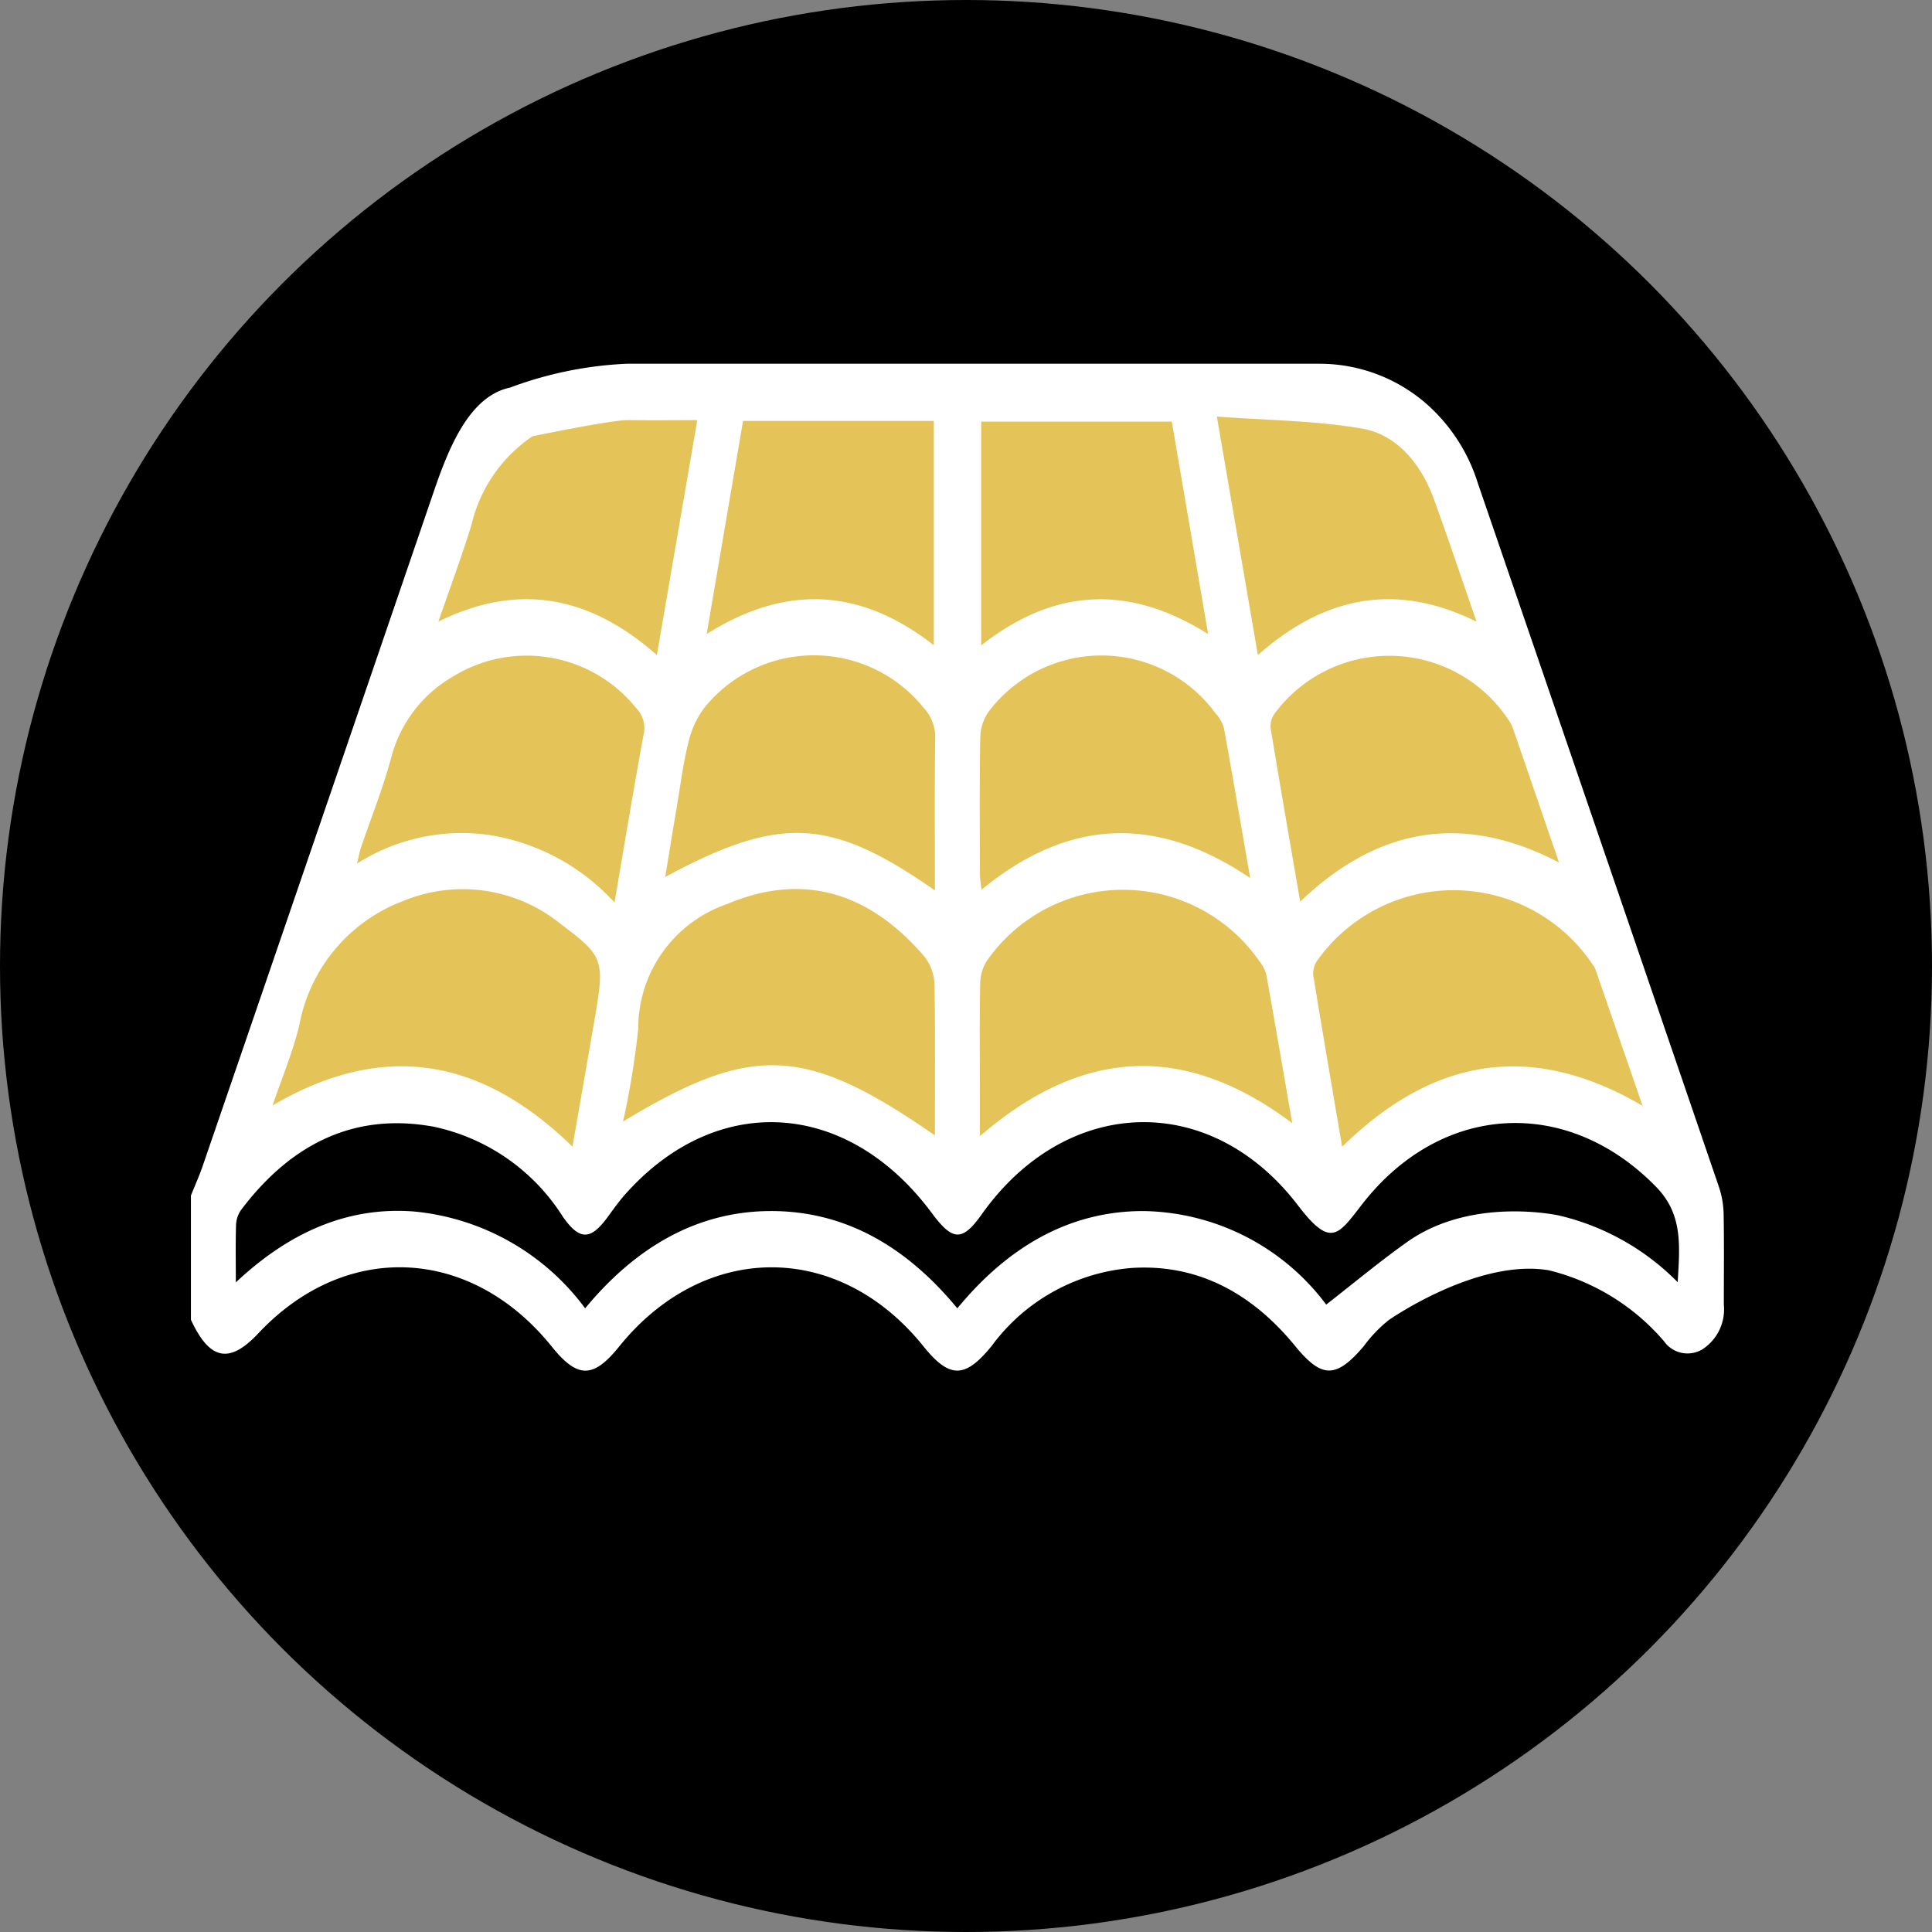 <svg id="Layer_1" data-name="Layer 1" xmlns="http://www.w3.org/2000/svg" viewBox="0 0 100 100"><rect x="0" y="0" width="100" height="100" fill="#808080" stroke="none"/><defs><style>.cls-1{fill:#e4c459;}.cls-2{fill:#fff;}</style></defs><circle cx="50" cy="50" r="50"/><path class="cls-1" d="M86.67,58.364,74.554,23.245S69.286,19.996,66.565,19.996s-32.837.439-32.837.439l-7.902,1.141L22.49,28.6,15.642,48.091,12.569,59.944s7.902-8.165,17.472,1.229c0,0,9.57-8.604,19.052-.176,0,0,10.711-8.429,19.14-.088A20.337,20.337,0,0,1,86.67,58.364Z"/><path class="cls-2" d="M27.563,22.581a7.624,7.624,0,0,0-3.157,4.576c-.499,1.627-1.092,3.209-1.715,5.019C26.76,30.16,30.473,30.79,34,33.907l2.092-12.16c-1.235,0-2.261.012-3.59-.003C31.657,21.734,27.563,22.581,27.563,22.581Zm4.874-3.753q17.897-.005,35.795-0a8.412,8.412,0,0,1,5.685,2.15,9.085,9.085,0,0,1,2.579,4.04q6.235,18.169,12.452,36.347a4.744,4.744,0,0,1,.265,1.4c.032,1.59.011,3.181.013,4.772a2.465,2.465,0,0,1-1.084,2.287,1.489,1.489,0,0,1-2.016-.405,11.429,11.429,0,0,0-5.967-3.671c-3.713-.618-8.274,2.577-8.274,2.577a7.016,7.016,0,0,0-1.304,1.363c-1.433,1.675-2.166,1.666-3.549-.024-2.345-2.865-5.171-4.234-8.427-4.036a9.971,9.971,0,0,0-7.269,4.028c-1.38,1.704-2.182,1.715-3.539.028-4.388-5.457-11.343-5.449-15.754.018-1.336,1.656-2.148,1.656-3.481 0-4.188-5.202-10.677-5.497-15.188-.691-1.503,1.601-2.52,1.397-3.492-.701v-6.429c.205-.512.431-1.012.612-1.537q5.992-17.454,11.964-34.917c.819-2.405,1.891-4.935,3.949-5.367A19.664,19.664,0,0,1,32.437,18.828Zm48.298,44.096a12.703,12.703,0,0,1,6.102,3.443c.109-1.907.272-3.507-1.11-4.928-4.572-4.699-11.123-4.406-15.249.926-1.212,1.566-1.601,2.246-3.287.036-4.559-5.974-12.024-5.681-16.377.453-.999,1.408-1.499,1.397-2.576-.057-4.369-5.895-11.148-6.31-15.889-.965-.307.346-.584.734-.862,1.117-.906,1.251-1.474,1.28-2.353.03a10.474,10.474,0,0,0-6.692-4.662c-3.897-.712-7.24.7-9.963,4.309a1.445,1.445,0,0,0-.26.753c-.031.934-.012,1.871-.012,2.997,2.806-2.636,5.848-3.937,9.244-3.667a12.48,12.48,0,0,1,8.836,5.01c2.679-3.242,5.87-5.024,9.594-5.035,3.73-.011,6.939,1.72,9.67,5.036,2.695-3.274,5.894-5.036,9.62-5.036a12.031,12.031,0,0,1,9.473,4.841c1.499-1.167,2.886-2.328,4.338-3.343C76.345,61.92,80.735,62.923,80.735,62.923Zm-51.104-3.57c.393-2.259.768-4.404,1.139-6.55.538-3.117.494-3.301-1.747-4.977a8.046,8.046,0,0,0-8.124-1.204,8.524,8.524,0,0,0-5.41,6.458c-.334,1.373-.881,2.663-1.381,4.139C19.683,53.947,24.784,54.621,29.631,59.353Zm55.389-2.117c-.86-2.491-1.656-4.799-2.456-7.105a1.039,1.039,0,0,0-.143-.227,8.658,8.658,0,0,0-14.228-.205,1.189,1.189,0,0,0-.224.742c.477,2.942.983,5.876,1.5,8.916C74.282,54.638,79.382,53.937,85.02,57.237ZM48.391,58.77c0-2.682.025-5.243-.022-7.802a2.501,2.501,0,0,0-.484-1.413c-2.966-3.49-6.439-4.371-10.246-2.764a6.812,6.812,0,0,0-4.606,6.479,43.423,43.423,0,0,1-.785,4.784C38.935,53.997,41.692,54.118,48.391,58.77Zm2.327.042c5.313-4.605,10.632-4.837,16.169-.673-.466-2.691-.892-5.188-1.341-7.677a1.803,1.803,0,0,0-.364-.716,8.592,8.592,0,0,0-14.056-.081,2.21,2.21,0,0,0-.39,1.178c-.041,1.882-.018,3.766-.018,5.649C50.717,57.22,50.717,57.949,50.717,58.812ZM31.807,46.712c.515-3.004.98-5.827,1.494-8.635a1.479,1.479,0,0,0-.368-1.421A7.269,7.269,0,0,0,23.469,35.004a6.815,6.815,0,0,0-3.222,4.218c-.427,1.591-1.04,3.104-1.564,4.654-.07.207-.108.432-.204.825a10.068,10.068,0,0,1,6.919-1.47A11.121,11.121,0,0,1,31.807,46.712Zm35.49-.043c4.147-3.964,8.576-4.541,13.399-2.024-.846-2.464-1.619-4.724-2.399-6.981a1.769,1.769,0,0,0-.216-.398A7.39,7.39,0,0,0,65.988,36.914a1.158,1.158,0,0,0-.227.735C66.249,40.62,66.766,43.583,67.297,46.669Zm-18.906-.58c0-2.686-.023-5.242.015-7.797a2.25,2.25,0,0,0-.61-1.671,7.288,7.288,0,0,0-11.313-.019,4.678,4.678,0,0,0-.856,1.851c-.268,1.043-.399,2.142-.581,3.219-.204,1.204-.4,2.411-.616,3.72C40.389,42.187,42.978,42.313,48.391,46.089Zm16.317-.643c-.471-2.721-.899-5.248-1.359-7.766a1.884,1.884,0,0,0-.438-.766,7.319,7.319,0,0,0-11.7-.13,2.383,2.383,0,0,0-.471,1.325c-.046,2.399-.024,4.8-.018,7.201a6.744,6.744,0,0,0,.086.739C55.328,42.334,59.886,42.191,64.707,45.446ZM38.46,21.786,36.576,32.819c4.099-2.587,7.967-2.388,11.758.579V21.786Zm22.193.038h-9.866V33.405c3.82-2.997,7.668-3.147,11.746-.586Zm2.331-.264,2.124,12.347C68.633,30.787,72.347,30.161,76.427,32.18c-.784-2.26-1.469-4.319-2.21-6.346-.729-1.995-2.034-3.355-3.693-3.645C68.086,21.763,65.602,21.757,62.985,21.56Z"/></svg>
